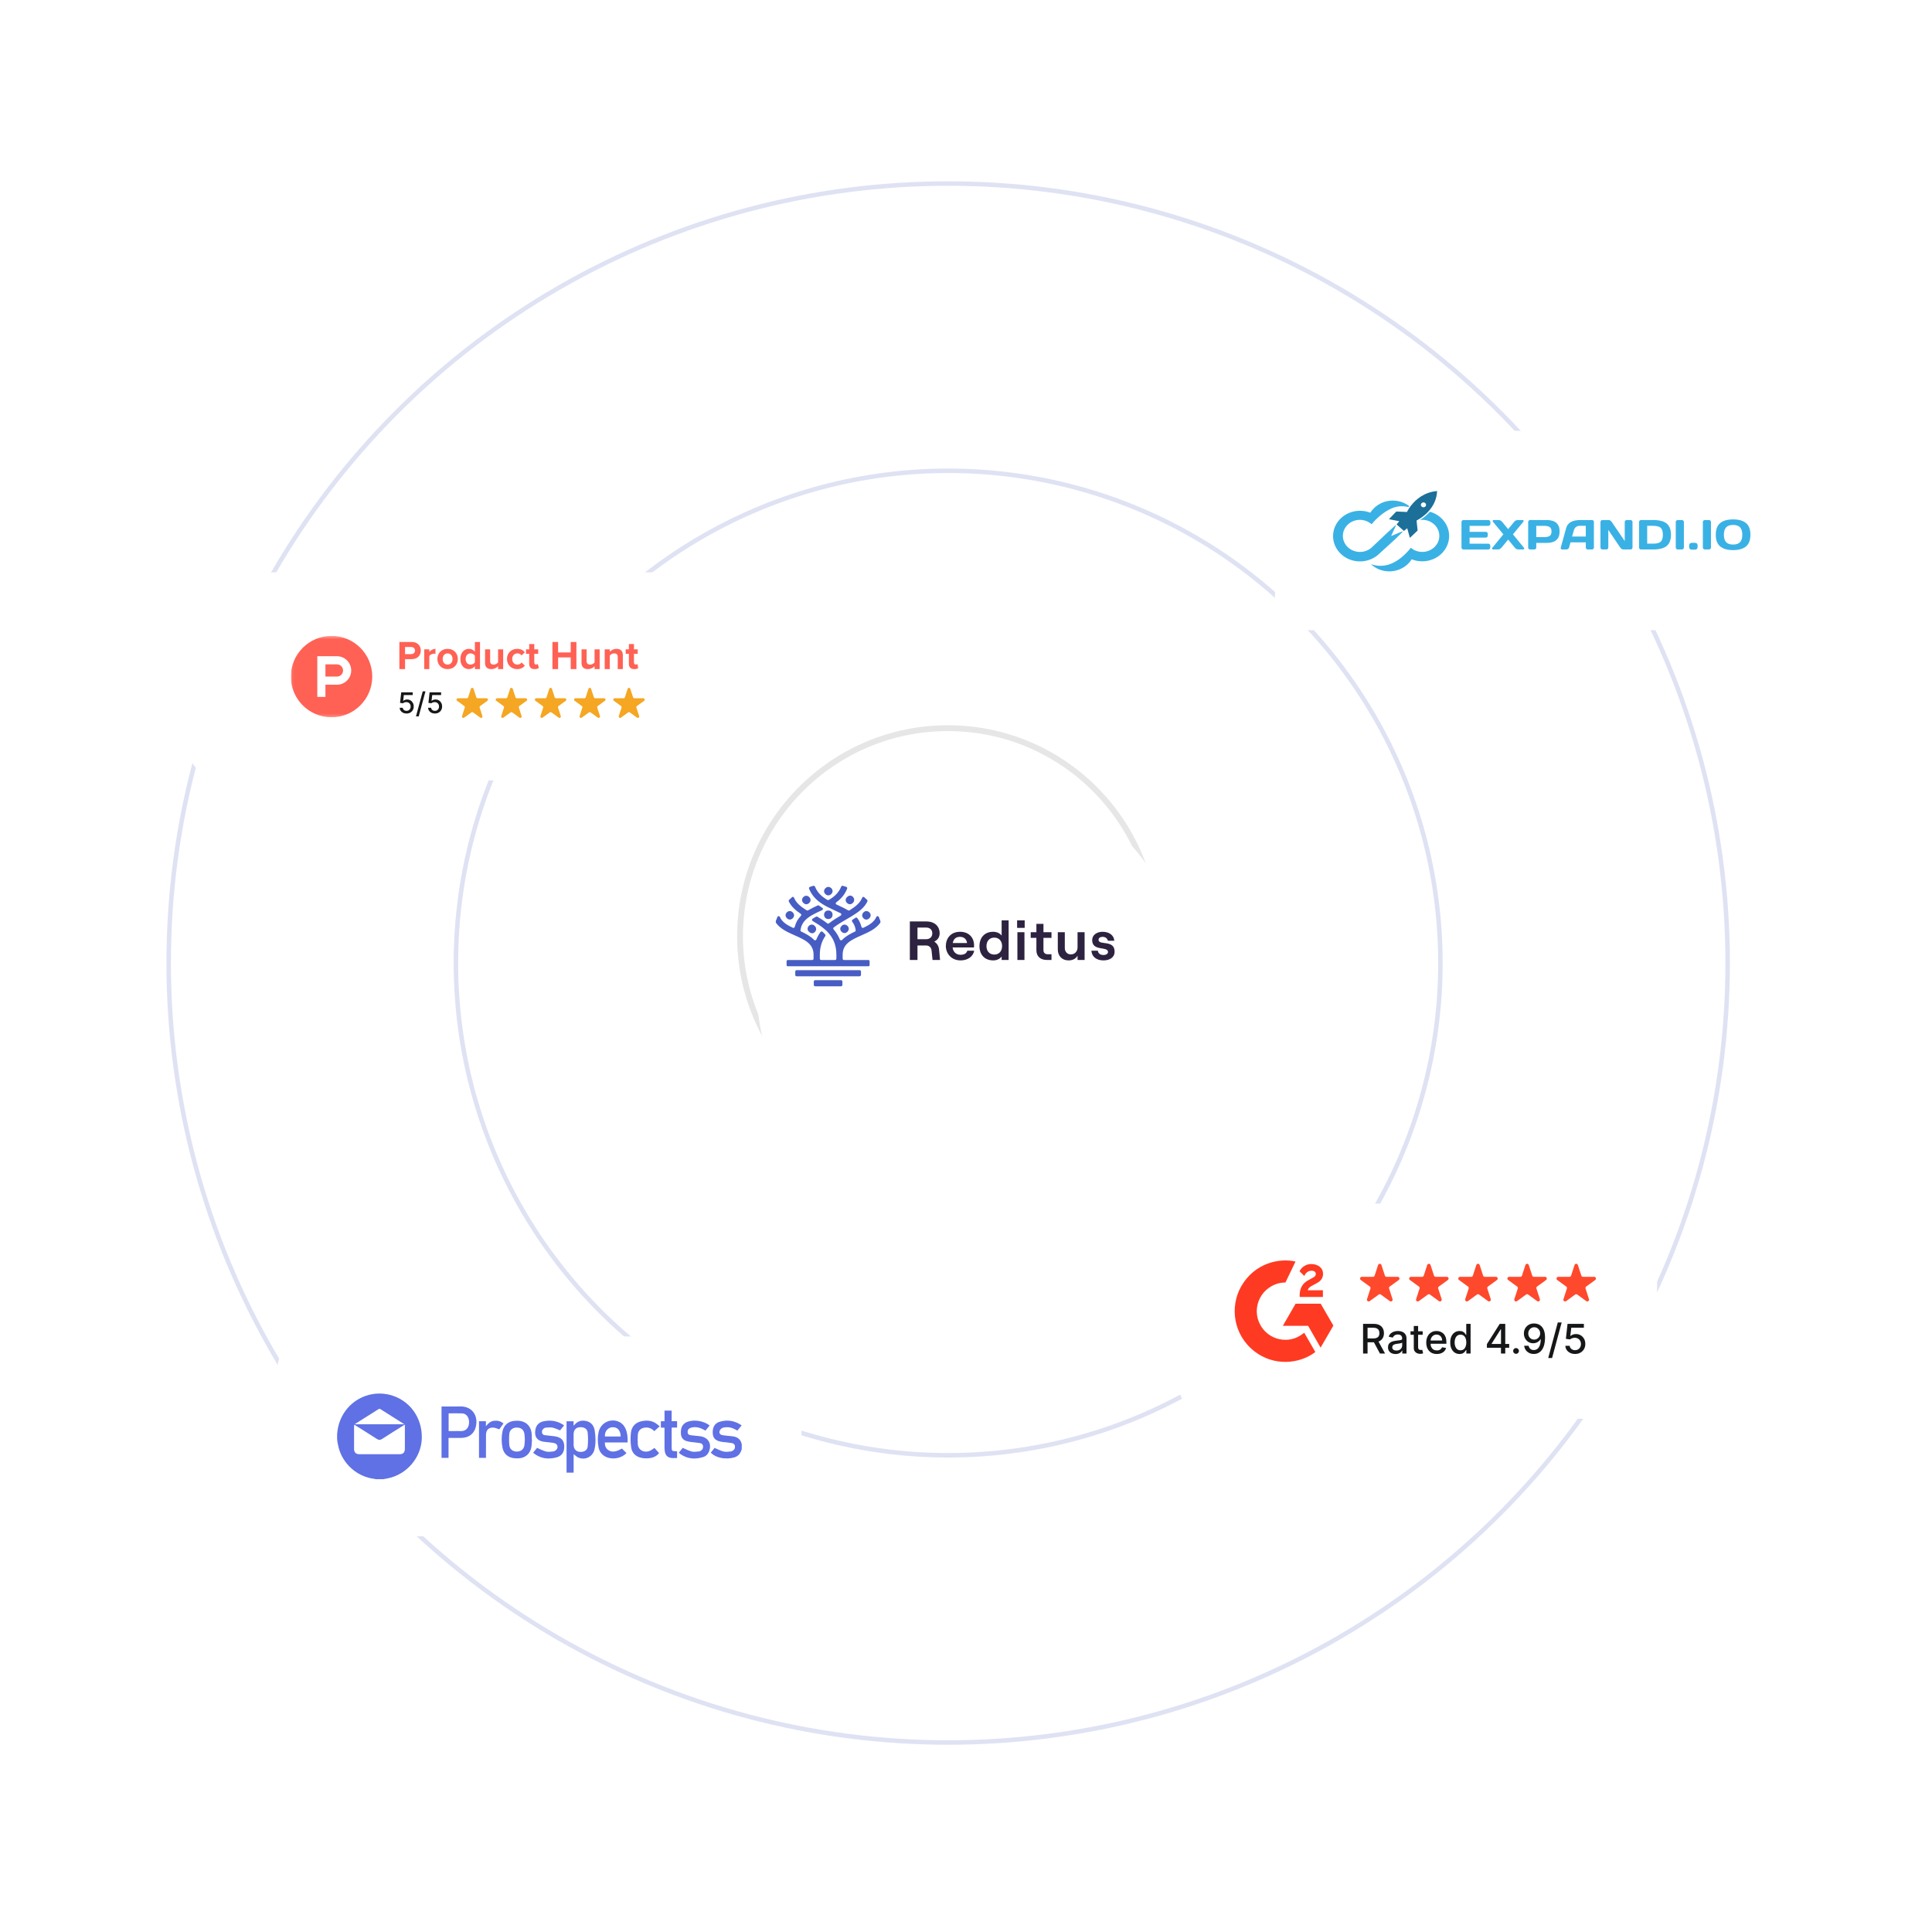<svg width="650" height="650" viewBox="0 0 650 650" fill="none" xmlns="http://www.w3.org/2000/svg">
<circle cx="319" cy="324" r="262.25" stroke="#DEE2F3" stroke-width="1.5"/>
<circle cx="319" cy="324" r="165.613" stroke="#DEE2F3" stroke-width="1.5"/>
<g filter="url(#filter0_d_2914_32868)">
<rect x="387" y="386" width="161.029" height="72.388" rx="11.36" fill="white"/>
<g clip-path="url(#clip0_2914_32868)">
<path d="M429.329 429.447C430.585 431.626 431.827 433.78 433.068 435.932C427.573 440.138 419.025 440.647 412.697 435.803C405.415 430.224 404.219 420.705 408.117 413.853C412.601 405.972 420.992 404.229 426.395 405.507C426.249 405.824 423.013 412.537 423.013 412.537C423.013 412.537 422.757 412.554 422.613 412.557C421.016 412.625 419.826 412.996 418.552 413.655C417.153 414.385 415.954 415.446 415.061 416.746C414.167 418.046 413.605 419.546 413.424 421.113C413.236 422.702 413.456 424.313 414.063 425.794C414.576 427.046 415.303 428.158 416.276 429.097C417.77 430.538 419.548 431.431 421.608 431.726C423.559 432.006 425.436 431.729 427.194 430.845C427.854 430.514 428.415 430.149 429.071 429.648C429.154 429.594 429.229 429.525 429.329 429.447Z" fill="#FF3A22"/>
<path d="M429.341 410.337C429.022 410.023 428.727 409.734 428.433 409.442C428.257 409.269 428.088 409.088 427.909 408.918C427.844 408.857 427.769 408.774 427.769 408.774C427.769 408.774 427.83 408.644 427.856 408.591C428.2 407.9 428.739 407.396 429.379 406.994C430.086 406.547 430.91 406.319 431.746 406.34C432.816 406.361 433.812 406.628 434.651 407.346C435.271 407.876 435.589 408.548 435.645 409.35C435.739 410.704 435.178 411.741 434.066 412.464C433.413 412.89 432.708 413.219 432.001 413.609C431.611 413.824 431.278 414.013 430.897 414.402C430.562 414.793 430.546 415.161 430.546 415.161L435.609 415.155V417.41H427.793C427.793 417.41 427.793 417.256 427.793 417.192C427.763 416.084 427.893 415.041 428.4 414.035C428.867 413.111 429.592 412.435 430.464 411.915C431.135 411.514 431.842 411.173 432.514 410.774C432.929 410.528 433.223 410.167 433.22 409.643C433.22 409.194 432.894 408.795 432.427 408.671C431.326 408.374 430.206 408.848 429.623 409.855C429.538 410.002 429.451 410.148 429.341 410.337Z" fill="#FF3A22"/>
<path d="M439.135 427.05L434.868 419.681H426.424L422.13 427.126H430.636L434.833 434.46L439.135 427.05Z" fill="#FF3A22"/>
</g>
<path d="M454.18 406.66C454.357 406.116 455.126 406.116 455.302 406.66L456.464 410.233C456.543 410.477 456.769 410.641 457.025 410.641H460.782C461.354 410.641 461.592 411.373 461.129 411.709L458.089 413.917C457.882 414.068 457.796 414.334 457.875 414.577L459.036 418.151C459.213 418.695 458.59 419.147 458.128 418.811L455.088 416.602C454.881 416.452 454.601 416.452 454.394 416.602L451.354 418.811C450.892 419.147 450.27 418.695 450.446 418.151L451.607 414.577C451.686 414.334 451.6 414.068 451.393 413.917L448.353 411.709C447.891 411.373 448.128 410.641 448.7 410.641H452.458C452.713 410.641 452.94 410.477 453.019 410.233L454.18 406.66Z" fill="#FF492C"/>
<path d="M470.703 406.66C470.88 406.116 471.649 406.116 471.826 406.66L472.987 410.233C473.066 410.477 473.293 410.641 473.548 410.641H477.306C477.877 410.641 478.115 411.373 477.653 411.709L474.613 413.917C474.406 414.068 474.319 414.334 474.398 414.577L475.56 418.151C475.736 418.695 475.114 419.147 474.651 418.811L471.612 416.602C471.405 416.452 471.125 416.452 470.918 416.602L467.878 418.811C467.415 419.147 466.793 418.695 466.97 418.151L468.131 414.577C468.21 414.334 468.123 414.068 467.917 413.917L464.877 411.709C464.414 411.373 464.652 410.641 465.223 410.641H468.981C469.237 410.641 469.463 410.477 469.542 410.233L470.703 406.66Z" fill="#FF492C"/>
<path d="M487.227 406.66C487.403 406.116 488.173 406.116 488.349 406.66L489.51 410.233C489.589 410.477 489.816 410.641 490.072 410.641H493.829C494.401 410.641 494.639 411.373 494.176 411.709L491.136 413.917C490.929 414.068 490.843 414.334 490.922 414.577L492.083 418.151C492.26 418.695 491.637 419.147 491.175 418.811L488.135 416.602C487.928 416.452 487.648 416.452 487.441 416.602L484.401 418.811C483.939 419.147 483.317 418.695 483.493 418.151L484.654 414.577C484.733 414.334 484.647 414.068 484.44 413.917L481.4 411.709C480.938 411.373 481.175 410.641 481.747 410.641H485.504C485.76 410.641 485.987 410.477 486.066 410.233L487.227 406.66Z" fill="#FF492C"/>
<path d="M503.75 406.66C503.927 406.116 504.696 406.116 504.873 406.66L506.034 410.233C506.113 410.477 506.339 410.641 506.595 410.641H510.353C510.924 410.641 511.162 411.373 510.7 411.709L507.66 413.917C507.453 414.068 507.366 414.334 507.445 414.577L508.606 418.151C508.783 418.695 508.161 419.147 507.698 418.811L504.658 416.602C504.452 416.452 504.171 416.452 503.965 416.602L500.925 418.811C500.462 419.147 499.84 418.695 500.017 418.151L501.178 414.577C501.257 414.334 501.17 414.068 500.963 413.917L497.924 411.709C497.461 411.373 497.699 410.641 498.27 410.641H502.028C502.284 410.641 502.51 410.477 502.589 410.233L503.75 406.66Z" fill="#FF492C"/>
<path d="M520.274 406.66C520.45 406.116 521.22 406.116 521.396 406.66L522.557 410.233C522.636 410.477 522.863 410.641 523.119 410.641H526.876C527.448 410.641 527.685 411.373 527.223 411.709L524.183 413.917C523.976 414.068 523.89 414.334 523.969 414.577L525.13 418.151C525.306 418.695 524.684 419.147 524.222 418.811L521.182 416.602C520.975 416.452 520.695 416.452 520.488 416.602L517.448 418.811C516.986 419.147 516.363 418.695 516.54 418.151L517.701 414.577C517.78 414.334 517.694 414.068 517.487 413.917L514.447 411.709C513.984 411.373 514.222 410.641 514.794 410.641H518.551C518.807 410.641 519.034 410.477 519.113 410.233L520.274 406.66Z" fill="#FF492C"/>
<path d="M449.125 436.456V426.465H452.686C453.46 426.465 454.103 426.598 454.613 426.865C455.127 427.131 455.511 427.501 455.765 427.972C456.018 428.441 456.145 428.982 456.145 429.597C456.145 430.208 456.017 430.746 455.76 431.212C455.506 431.673 455.122 432.033 454.609 432.29C454.098 432.547 453.456 432.675 452.681 432.675H449.984V431.377H452.545C453.033 431.377 453.43 431.307 453.735 431.168C454.044 431.028 454.27 430.825 454.413 430.558C454.556 430.291 454.628 429.971 454.628 429.597C454.628 429.219 454.555 428.893 454.408 428.616C454.265 428.34 454.039 428.128 453.73 427.982C453.425 427.832 453.023 427.758 452.525 427.758H450.632V436.456H449.125ZM454.057 431.948L456.526 436.456H454.809L452.389 431.948H454.057ZM460.043 436.622C459.568 436.622 459.139 436.534 458.755 436.358C458.372 436.18 458.067 435.921 457.843 435.583C457.622 435.244 457.511 434.83 457.511 434.339C457.511 433.916 457.593 433.568 457.755 433.295C457.918 433.021 458.137 432.805 458.414 432.646C458.69 432.486 458.999 432.366 459.341 432.285C459.682 432.204 460.03 432.142 460.385 432.099C460.834 432.047 461.198 432.005 461.478 431.973C461.757 431.937 461.961 431.88 462.087 431.802C462.214 431.724 462.278 431.597 462.278 431.421V431.387C462.278 430.961 462.157 430.631 461.917 430.397C461.679 430.163 461.325 430.046 460.853 430.046C460.362 430.046 459.975 430.155 459.692 430.372C459.412 430.587 459.219 430.826 459.111 431.09L457.741 430.777C457.903 430.322 458.141 429.954 458.453 429.675C458.768 429.392 459.131 429.187 459.541 429.06C459.951 428.93 460.381 428.865 460.834 428.865C461.133 428.865 461.45 428.901 461.785 428.972C462.123 429.041 462.439 429.167 462.731 429.353C463.027 429.538 463.27 429.803 463.458 430.148C463.647 430.49 463.741 430.933 463.741 431.48V436.456H462.317V435.431H462.258C462.164 435.62 462.022 435.806 461.834 435.988C461.645 436.17 461.403 436.321 461.107 436.441C460.811 436.562 460.456 436.622 460.043 436.622ZM460.36 435.451C460.764 435.451 461.108 435.371 461.395 435.212C461.684 435.053 461.904 434.844 462.053 434.588C462.206 434.327 462.282 434.049 462.282 433.753V432.787C462.23 432.839 462.13 432.888 461.98 432.934C461.834 432.976 461.666 433.013 461.478 433.046C461.289 433.075 461.105 433.103 460.926 433.129C460.747 433.152 460.598 433.171 460.477 433.187C460.194 433.223 459.936 433.283 459.702 433.368C459.471 433.452 459.285 433.574 459.146 433.734C459.009 433.89 458.941 434.098 458.941 434.358C458.941 434.719 459.074 434.992 459.341 435.178C459.607 435.36 459.947 435.451 460.36 435.451ZM469.182 428.963V430.133H465.089V428.963H469.182ZM466.187 427.167H467.645V434.256C467.645 434.539 467.688 434.752 467.772 434.895C467.857 435.035 467.966 435.131 468.099 435.183C468.236 435.231 468.384 435.256 468.543 435.256C468.66 435.256 468.762 435.248 468.85 435.231C468.938 435.215 469.006 435.202 469.055 435.192L469.319 436.397C469.234 436.43 469.114 436.462 468.958 436.495C468.801 436.531 468.606 436.55 468.372 436.554C467.988 436.56 467.631 436.492 467.299 436.349C466.967 436.206 466.699 435.984 466.494 435.685C466.289 435.386 466.187 435.01 466.187 434.558V427.167ZM473.945 436.607C473.206 436.607 472.571 436.449 472.037 436.134C471.507 435.815 471.097 435.368 470.808 434.792C470.522 434.213 470.378 433.535 470.378 432.758C470.378 431.99 470.522 431.314 470.808 430.729C471.097 430.143 471.501 429.686 472.018 429.358C472.538 429.029 473.146 428.865 473.842 428.865C474.265 428.865 474.675 428.935 475.072 429.075C475.468 429.215 475.825 429.434 476.14 429.733C476.456 430.033 476.704 430.421 476.886 430.899C477.069 431.374 477.16 431.951 477.16 432.631V433.148H471.203V432.056H475.73C475.73 431.672 475.652 431.332 475.496 431.036C475.34 430.737 475.12 430.501 474.837 430.329C474.558 430.156 474.229 430.07 473.852 430.07C473.442 430.07 473.084 430.171 472.779 430.372C472.476 430.571 472.242 430.831 472.076 431.153C471.914 431.472 471.832 431.818 471.832 432.192V433.046C471.832 433.547 471.92 433.973 472.096 434.324C472.275 434.675 472.523 434.944 472.842 435.129C473.161 435.311 473.533 435.402 473.959 435.402C474.236 435.402 474.488 435.363 474.716 435.285C474.943 435.204 475.14 435.083 475.306 434.924C475.472 434.765 475.599 434.568 475.686 434.334L477.067 434.583C476.956 434.989 476.758 435.345 476.472 435.651C476.189 435.954 475.833 436.189 475.403 436.358C474.977 436.524 474.491 436.607 473.945 436.607ZM481.583 436.602C480.978 436.602 480.438 436.448 479.964 436.139C479.492 435.827 479.121 435.383 478.851 434.807C478.585 434.228 478.451 433.534 478.451 432.724C478.451 431.914 478.586 431.221 478.856 430.646C479.129 430.07 479.503 429.629 479.978 429.324C480.453 429.018 480.991 428.865 481.593 428.865C482.058 428.865 482.432 428.943 482.715 429.099C483.001 429.252 483.222 429.431 483.379 429.636C483.538 429.841 483.662 430.021 483.749 430.177H483.837V426.465H485.296V436.456H483.871V435.29H483.749C483.662 435.449 483.535 435.632 483.369 435.836C483.206 436.041 482.982 436.22 482.696 436.373C482.409 436.526 482.039 436.602 481.583 436.602ZM481.905 435.358C482.325 435.358 482.679 435.248 482.969 435.027C483.262 434.802 483.483 434.492 483.632 434.095C483.785 433.698 483.862 433.236 483.862 432.709C483.862 432.189 483.787 431.734 483.637 431.343C483.488 430.953 483.268 430.649 482.979 430.431C482.689 430.213 482.331 430.104 481.905 430.104C481.466 430.104 481.1 430.218 480.808 430.446C480.515 430.673 480.294 430.984 480.144 431.377C479.998 431.771 479.925 432.215 479.925 432.709C479.925 433.21 479.999 433.661 480.149 434.061C480.299 434.461 480.52 434.778 480.812 435.012C481.108 435.243 481.473 435.358 481.905 435.358ZM490.784 434.505V433.285L495.102 426.465H496.063V428.26H495.453L492.365 433.148V433.226H498.283V434.505H490.784ZM495.521 436.456V434.134L495.531 433.578V426.465H496.961V436.456H495.521ZM500.588 436.549C500.321 436.549 500.092 436.454 499.9 436.266C499.708 436.074 499.612 435.843 499.612 435.573C499.612 435.306 499.708 435.079 499.9 434.89C500.092 434.698 500.321 434.602 500.588 434.602C500.854 434.602 501.084 434.698 501.276 434.89C501.467 435.079 501.563 435.306 501.563 435.573C501.563 435.752 501.518 435.916 501.427 436.066C501.339 436.212 501.222 436.329 501.076 436.417C500.929 436.505 500.767 436.549 500.588 436.549ZM506.699 426.328C507.145 426.331 507.584 426.413 508.017 426.572C508.449 426.731 508.839 426.992 509.187 427.353C509.539 427.714 509.818 428.201 510.027 428.816C510.238 429.428 510.345 430.189 510.349 431.099C510.349 431.974 510.261 432.753 510.085 433.436C509.909 434.116 509.657 434.69 509.329 435.158C509.004 435.627 508.608 435.983 508.143 436.227C507.678 436.471 507.155 436.593 506.572 436.593C505.977 436.593 505.449 436.476 504.987 436.241C504.525 436.007 504.149 435.684 503.86 435.271C503.571 434.854 503.39 434.376 503.318 433.836H504.806C504.904 434.266 505.102 434.614 505.402 434.88C505.704 435.144 506.094 435.275 506.572 435.275C507.304 435.275 507.875 434.957 508.285 434.319C508.695 433.678 508.901 432.784 508.904 431.636H508.826C508.657 431.916 508.446 432.156 508.192 432.358C507.942 432.56 507.66 432.716 507.348 432.826C507.036 432.937 506.703 432.992 506.348 432.992C505.772 432.992 505.249 432.851 504.777 432.568C504.306 432.285 503.93 431.896 503.65 431.402C503.371 430.907 503.231 430.343 503.231 429.709C503.231 429.078 503.374 428.506 503.66 427.992C503.949 427.478 504.353 427.071 504.87 426.772C505.39 426.47 506 426.322 506.699 426.328ZM506.704 427.597C506.324 427.597 505.981 427.691 505.675 427.879C505.372 428.065 505.133 428.317 504.958 428.636C504.782 428.951 504.694 429.302 504.694 429.689C504.694 430.076 504.779 430.428 504.948 430.743C505.12 431.055 505.354 431.304 505.65 431.49C505.95 431.672 506.291 431.763 506.675 431.763C506.961 431.763 507.228 431.708 507.475 431.597C507.722 431.486 507.938 431.334 508.124 431.138C508.309 430.94 508.454 430.716 508.558 430.465C508.662 430.215 508.714 429.951 508.714 429.675C508.714 429.307 508.626 428.966 508.451 428.65C508.278 428.335 508.041 428.081 507.738 427.889C507.436 427.694 507.091 427.597 506.704 427.597ZM515.936 425.996L512.716 437.959H511.413L514.633 425.996H515.936ZM520.453 436.593C519.842 436.593 519.292 436.476 518.804 436.241C518.32 436.004 517.933 435.679 517.643 435.266C517.354 434.853 517.199 434.381 517.18 433.851H518.643C518.679 434.28 518.869 434.633 519.214 434.909C519.559 435.186 519.972 435.324 520.453 435.324C520.837 435.324 521.177 435.236 521.473 435.061C521.772 434.882 522.006 434.636 522.175 434.324C522.348 434.012 522.434 433.656 522.434 433.256C522.434 432.849 522.346 432.486 522.17 432.168C521.995 431.849 521.753 431.599 521.444 431.416C521.138 431.234 520.787 431.142 520.39 431.138C520.087 431.138 519.783 431.19 519.478 431.294C519.172 431.399 518.925 431.535 518.736 431.704L517.355 431.499L517.916 426.465H523.41V427.758H519.17L518.853 430.553H518.912C519.107 430.364 519.365 430.207 519.687 430.08C520.013 429.953 520.361 429.889 520.731 429.889C521.339 429.889 521.881 430.034 522.356 430.324C522.834 430.613 523.21 431.008 523.483 431.509C523.759 432.007 523.896 432.579 523.893 433.226C523.896 433.874 523.749 434.451 523.454 434.958C523.161 435.466 522.754 435.866 522.234 436.158C521.717 436.448 521.123 436.593 520.453 436.593Z" fill="#151719"/>
</g>
<g filter="url(#filter1_d_2914_32868)">
<rect x="84" y="431" width="176.347" height="67.249" rx="11.171" fill="white"/>
<g clip-path="url(#clip1_2914_32868)">
<path d="M118.354 450.215C119.272 450.215 120.189 450.308 121.091 450.49C121.337 450.542 121.578 450.593 121.819 450.656C128.401 452.319 132.778 458.239 132.603 465.225C132.445 471.741 127.57 477.479 121.102 478.769C120.625 478.862 120.143 478.945 119.667 479.034H117.058C116.935 478.997 116.812 478.945 116.689 478.93C110.897 478.272 105.981 473.944 104.567 468.232C104.433 467.703 104.336 467.159 104.238 466.62C104.151 466.158 104.11 465.692 104.11 465.22V464.204C104.11 463.795 104.156 463.391 104.208 462.986C104.208 462.986 104.208 462.986 104.208 462.981C104.92 456.943 109.123 452.112 114.956 450.635C115.182 450.578 115.407 450.526 115.633 450.484C116.53 450.303 117.437 450.215 118.354 450.215ZM126.909 460.659C126.612 460.841 126.437 460.939 126.268 461.048C123.91 462.535 121.542 464.002 119.205 465.516C118.59 465.915 118.108 465.899 117.498 465.505C115.161 463.992 112.793 462.525 110.435 461.037C110.266 460.934 110.092 460.835 109.851 460.695C109.831 460.955 109.81 461.12 109.81 461.286C109.81 463.79 109.81 466.293 109.81 468.802C109.81 470.036 110.405 470.637 111.619 470.637C116.12 470.637 120.62 470.637 125.12 470.637C126.299 470.637 126.904 470.03 126.904 468.838C126.909 467.154 126.904 465.474 126.904 463.79L126.909 460.659ZM126.663 460.555C126.489 460.415 126.432 460.364 126.371 460.327C123.803 458.71 121.235 457.098 118.677 455.466C118.385 455.279 118.206 455.367 117.975 455.512C115.474 457.093 112.972 458.674 110.471 460.25C110.358 460.322 110.266 460.415 110.092 460.555H126.663Z" fill="#5F71E4"/>
<path d="M240.241 468.932C239.954 469.974 239.467 470.855 238.472 471.394C236.617 472.389 232.147 472.503 229.82 470.108C230.276 469.538 230.738 468.968 231.102 468.512C232.173 468.953 233.147 469.492 234.187 469.746C234.946 469.932 235.792 469.761 236.596 469.704C236.827 469.689 237.063 469.543 237.268 469.414C237.832 469.067 238.031 468.528 237.955 467.89C237.883 467.289 237.442 466.978 236.924 466.89C235.956 466.724 234.977 466.646 234.003 466.532C233.757 466.501 233.516 466.475 233.275 466.428C231.476 466.102 230.605 465.257 230.492 463.707C230.338 461.67 231.107 460.229 232.803 459.716C235.412 458.928 237.873 459.343 240.21 460.929C239.713 461.535 239.251 462.1 238.764 462.696C237.739 462.095 236.709 461.572 235.525 461.551C234.966 461.541 234.377 461.567 233.854 461.743C233.485 461.867 233.096 462.209 232.906 462.562C232.491 463.339 232.824 464.054 233.685 464.21C234.705 464.397 235.745 464.448 236.781 464.562C236.95 464.583 237.119 464.614 237.283 464.635C238.882 464.842 239.918 465.687 240.246 467.325L240.241 468.932Z" fill="#5F71E4"/>
<path d="M139.231 454.574C140.99 454.574 142.727 454.569 144.465 454.574C145.182 454.574 145.91 454.527 146.617 454.626C149.477 455.025 151.23 457.368 150.949 460.343C150.656 463.401 148.78 465.137 145.736 465.148C144.378 465.153 143.019 465.148 141.594 465.148V471.855H139.237V454.574H139.231ZM141.625 456.886V462.846H143.696C144.301 462.846 144.905 462.81 145.51 462.851C147.976 463.022 148.745 460.928 148.452 459.192C148.222 457.824 147.371 456.943 146.151 456.896C144.659 456.844 143.168 456.886 141.625 456.886Z" fill="#5F71E4"/>
<path d="M181.302 476.846V459.555H183.66V460.986C183.767 460.934 183.824 460.924 183.849 460.887C184.946 459.488 186.376 459.078 188.052 459.509C189.672 459.923 190.533 461.115 190.774 462.691C191.102 464.79 191.179 466.931 190.702 469.015C190.143 471.456 187.606 472.741 185.336 471.782C184.736 471.529 184.239 471.031 183.685 470.642V476.846H181.302ZM183.675 465.677H183.68C183.68 466.325 183.66 466.978 183.685 467.626C183.736 468.885 184.485 469.709 185.643 469.839C187.083 469.999 188.273 469.362 188.406 468.087C188.57 466.511 188.57 464.925 188.406 463.349C188.267 462.028 187.114 461.406 185.618 461.566C184.428 461.691 183.716 462.51 183.675 463.837C183.66 464.453 183.675 465.065 183.675 465.677Z" fill="#5F71E4"/>
<path d="M201.841 466.672H194.173C194.168 467.719 194.444 468.584 195.27 469.201C196.438 470.072 198.007 469.896 199.919 468.719L201.446 470.243C199.693 472.208 196.085 472.658 193.916 471.166C192.855 470.435 192.24 469.388 192.03 468.144C191.753 466.475 191.718 464.785 192.097 463.127C192.814 460.001 196.192 458.394 199.057 459.789C200.042 460.265 200.703 461.064 201.144 462.048C201.784 463.489 201.897 465.024 201.841 466.672ZM199.524 464.676C199.452 462.536 198.371 461.406 196.592 461.566C195.111 461.701 194.004 463.163 194.234 464.676H199.524Z" fill="#5F71E4"/>
<path d="M169.666 465.697C169.61 466.495 169.61 467.304 169.492 468.097C169.159 470.341 167.56 471.855 165.325 472.01C164.577 472.062 163.803 472.036 163.075 471.875C161.276 471.481 160.148 470.295 159.764 468.496C159.379 466.677 159.374 464.795 159.743 462.971C160.163 460.866 161.722 459.539 163.838 459.405C164.474 459.363 165.135 459.348 165.761 459.456C168.108 459.866 169.492 461.576 169.605 464.147C169.625 464.66 169.61 465.179 169.61 465.697H169.666ZM167.267 465.733C167.221 465.065 167.226 464.412 167.124 463.774C166.898 462.38 165.966 461.649 164.53 461.67C163.152 461.685 162.157 462.468 162.039 463.831C161.932 465.07 161.932 466.309 162.039 467.547C162.152 468.911 163.152 469.724 164.5 469.745C165.93 469.766 166.888 469.03 167.119 467.656C167.221 467.019 167.221 466.36 167.267 465.733Z" fill="#5F71E4"/>
<path d="M170.062 470.144C170.559 469.527 171.01 468.962 171.379 468.506C172.44 468.947 173.409 469.486 174.449 469.74C175.208 469.926 176.058 469.776 176.858 469.698C177.171 469.667 177.504 469.46 177.755 469.247C178.596 468.522 178.365 467.247 177.314 466.936C176.689 466.749 176.012 466.723 175.361 466.635C174.741 466.557 174.116 466.526 173.506 466.423C171.358 466.049 170.446 464.728 170.794 462.525C171.046 460.913 171.963 459.887 173.608 459.555C175.818 459.104 177.934 459.368 179.898 460.56C180.072 460.669 180.241 460.794 180.472 460.949L179.108 462.618C178.232 462.286 177.432 461.856 176.581 461.69C175.828 461.54 175.013 461.649 174.229 461.706C173.972 461.727 173.701 461.913 173.491 462.095C173.08 462.442 172.957 462.929 173.06 463.447C173.157 463.95 173.557 464.173 174.003 464.23C174.992 464.365 175.992 464.448 176.986 464.562C177.191 464.583 177.396 464.614 177.601 464.655C179.498 465.018 180.4 465.961 180.507 467.687C180.636 469.792 179.826 471.191 177.97 471.694C175.146 472.456 172.471 472.145 170.062 470.144Z" fill="#5F71E4"/>
<path d="M219.077 470.124C219.559 469.528 220.005 468.968 220.379 468.501C221.44 468.942 222.409 469.481 223.444 469.735C224.203 469.921 225.048 469.75 225.853 469.704C226.068 469.693 226.284 469.564 226.478 469.455C227.037 469.139 227.309 468.548 227.222 467.905C227.135 467.262 226.689 466.967 226.15 466.879C225.166 466.713 224.162 466.656 223.172 466.521C222.634 466.449 222.081 466.361 221.568 466.184C220.502 465.822 219.887 465.039 219.795 463.899C219.754 463.37 219.743 462.82 219.831 462.302C220.056 460.98 220.851 460.125 222.101 459.69C224.346 458.912 227.478 459.441 229.441 460.965C228.98 461.53 228.518 462.095 228.032 462.691C227.806 462.572 227.591 462.463 227.381 462.344C226.238 461.711 225.028 461.395 223.726 461.587C223.372 461.639 223.029 461.748 222.711 461.913C222.142 462.219 221.973 462.758 222.045 463.375C222.111 463.961 222.557 464.168 223.034 464.235C224.023 464.37 225.023 464.453 226.017 464.557C226.166 464.572 226.32 464.588 226.468 464.614C229.093 465.106 230.225 467.221 229.21 469.756C228.847 470.663 228.185 471.295 227.283 471.58C224.603 472.42 222.024 472.254 219.646 470.616C219.467 470.476 219.292 470.305 219.077 470.124Z" fill="#5F71E4"/>
<path d="M212.634 461.229C211.968 461.836 211.419 462.333 210.84 462.862C210.707 462.748 210.579 462.644 210.456 462.535C209.543 461.742 208.482 461.509 207.324 461.737C206.14 461.97 205.345 462.857 205.274 464.09C205.207 465.142 205.207 466.195 205.274 467.242C205.407 469.206 207.309 470.295 209.267 469.522C209.83 469.299 210.317 468.885 210.886 468.532C211.348 469.045 211.86 469.626 212.419 470.253C211.629 471.305 210.404 471.849 209.015 471.984C208.18 472.062 207.298 472.036 206.483 471.86C204.556 471.445 203.28 470.201 203.018 468.232C202.808 466.64 202.783 465.028 202.952 463.437C203.193 461.214 204.577 459.887 206.765 459.477C208.211 459.208 209.646 459.291 210.963 460.006C211.537 460.312 212.024 460.773 212.634 461.229Z" fill="#5F71E4"/>
<path d="M214.259 455.968H216.658V459.519H218.488V461.675H216.694C216.684 461.939 216.663 462.141 216.663 462.344C216.663 464.334 216.663 466.319 216.663 468.309C216.663 469.491 216.786 469.61 217.955 469.621C218.119 469.621 218.288 469.636 218.488 469.647V471.901C217.55 471.917 216.612 472.062 215.715 471.668C214.885 471.305 214.511 470.59 214.367 469.74C214.29 469.248 214.254 468.755 214.259 468.258C214.249 466.101 214.254 463.94 214.254 461.732C213.829 461.711 213.444 461.696 213.029 461.675V459.539H214.259V455.968Z" fill="#5F71E4"/>
<path d="M151.845 459.545H154.172V461.209C154.982 460.198 155.802 459.493 156.96 459.384C158.093 459.281 159.138 459.477 160.082 460.312C159.579 461.001 159.082 461.691 158.667 462.261C157.985 462.048 157.385 461.743 156.765 461.696C155.12 461.566 154.208 462.468 154.197 464.148C154.182 466.501 154.192 468.849 154.192 471.202C154.192 471.409 154.192 471.617 154.192 471.855H151.845V459.545Z" fill="#5F71E4"/>
</g>
</g>
<g filter="url(#filter2_d_2914_32868)">
<rect x="420" y="127" width="179.47" height="67.086" rx="10.761" fill="white"/>
<path d="M472.104 154.24C472.067 154.284 472.03 154.327 471.99 154.367C471.935 154.428 471.879 154.489 471.824 154.55C470.708 155.736 469.537 156.546 468.777 157.006C469.027 156.974 469.282 156.957 469.54 156.957C472.709 156.957 475.276 159.373 475.276 162.356C475.276 165.339 472.706 167.755 469.54 167.755C468.664 167.755 467.834 167.57 467.09 167.237C466.964 167.182 466.841 167.122 466.721 167.055C466.358 166.861 465.7 166.358 465.697 166.361C463.973 168.528 461.808 170.547 459.155 171.679C458.46 171.974 457.735 172.185 456.991 172.304C456.487 172.385 455.973 172.428 455.457 172.428C454.322 172.428 453.237 172.225 452.241 171.858C453.824 173.363 456.019 174.297 458.448 174.297C460.877 174.297 463.149 173.331 464.738 171.777L464.775 171.742C465.236 171.288 465.642 170.782 465.98 170.235C467.071 170.672 468.267 170.915 469.528 170.915C474.526 170.915 478.578 167.101 478.578 162.397C478.578 158.534 475.845 155.279 472.104 154.234" fill="#3AB1E5"/>
<path d="M462.947 161.005L462.781 160.857L459.052 162.411L460.644 158.953L460.49 158.814L460.484 158.809L457.576 161.479L452.393 166.381C451.378 167.237 450.035 167.758 448.565 167.758C445.396 167.758 442.829 165.342 442.829 162.359C442.829 159.376 445.396 156.96 448.565 156.96C450.06 156.96 451.483 157.559 452.504 158.438C454.127 156.442 456.263 154.602 458.606 153.398C459.408 152.987 460.241 152.695 461.09 152.53C462.32 152.29 463.675 152.348 464.914 152.652C464.951 152.602 464.985 152.553 465.022 152.501C465.062 152.449 465.102 152.397 465.142 152.342C463.635 151.182 461.717 150.482 459.62 150.482C457.149 150.482 454.92 151.448 453.33 153.002L453.294 153.036C452.811 153.514 452.39 154.017 452.039 154.561C450.973 154.145 449.804 153.913 448.578 153.913C443.582 153.91 439.53 157.727 439.53 162.428C439.53 167.13 443.582 170.947 448.581 170.947C451.145 170.947 453.457 169.943 455.104 168.334L460.533 163.366L462.947 161.002" fill="#3AB1E5"/>
<path d="M471.481 154.266C471.536 154.208 471.592 154.147 471.647 154.084C473.104 152.475 474.42 150.224 474.521 147.276C470.07 147.64 467.254 150.241 465.751 152.177C465.732 152.2 465.717 152.223 465.698 152.244C465.658 152.296 465.615 152.351 465.578 152.403C465.542 152.455 465.505 152.501 465.471 152.553C465.431 152.611 465.388 152.669 465.348 152.724C465.302 152.788 465.262 152.848 465.219 152.909C464.656 153.734 464.392 154.315 464.392 154.315L460.795 154.162L458.323 156.743L461.806 157.414L460.903 158.499L460.909 158.505L460.915 158.511L461.072 158.65L463.208 160.553L463.365 160.692L463.491 160.591L463.617 160.487L464.469 159.784L465.372 163.022L467.976 160.556L467.641 157.408L467.617 157.186C467.617 157.186 467.734 157.131 467.933 157.021C468.573 156.673 470.076 155.771 471.487 154.269M469.086 151.752C469.185 151.303 469.649 151.017 470.122 151.109C470.596 151.199 470.903 151.636 470.805 152.084C470.706 152.53 470.245 152.819 469.769 152.727C469.295 152.637 468.988 152.2 469.086 151.752Z" fill="#1B6F99"/>
<path d="M482.733 166.267V157.666C482.733 157.487 482.801 157.335 482.936 157.211C483.071 157.088 483.234 157.024 483.422 157.024H491.769C491.957 157.024 492.116 157.088 492.252 157.217C492.384 157.346 492.451 157.502 492.451 157.681V158.329C492.451 158.508 492.384 158.661 492.252 158.79C492.119 158.916 491.96 158.98 491.769 158.98H485.463V160.99H490.893C491.081 160.99 491.24 161.054 491.376 161.181C491.511 161.307 491.575 161.459 491.575 161.641V162.289C491.575 162.468 491.508 162.621 491.376 162.75C491.244 162.876 491.084 162.941 490.893 162.941H485.463V164.979H491.754C491.938 164.979 492.095 165.041 492.224 165.167C492.353 165.29 492.421 165.443 492.421 165.622V166.285C492.421 166.464 492.353 166.616 492.218 166.745C492.082 166.871 491.92 166.936 491.732 166.936H483.422C483.234 166.936 483.071 166.871 482.936 166.745C482.801 166.619 482.733 166.461 482.733 166.273V166.267Z" fill="#3AB1E5"/>
<path d="M493.427 166.93C493.184 166.93 493.052 166.827 493.021 166.619C493.021 166.516 493.071 166.405 493.172 166.282L496.82 161.838L493.381 157.678C493.28 157.558 493.23 157.446 493.23 157.341C493.23 157.129 493.363 157.024 493.63 157.024H495.185C495.668 157.024 496.089 157.244 496.451 157.681L498.434 160.086L500.416 157.681C500.772 157.247 501.197 157.03 501.682 157.024H503.237C503.502 157.024 503.634 157.129 503.634 157.341C503.634 157.443 503.585 157.555 503.483 157.678L500.044 161.838L503.692 166.282C503.794 166.402 503.846 166.499 503.846 166.572C503.846 166.646 503.837 166.698 503.818 166.731C503.766 166.866 503.64 166.93 503.443 166.93H501.9C501.418 166.93 500.997 166.713 500.64 166.282L498.434 163.595L496.227 166.282C495.87 166.716 495.449 166.93 494.967 166.93H493.424H493.427Z" fill="#3AB1E5"/>
<path d="M505.168 166.282V157.681C505.168 157.502 505.233 157.346 505.365 157.217C505.494 157.088 505.654 157.024 505.841 157.024H511.364C514.284 157.024 515.744 158.309 515.744 160.875C515.744 163.442 514.284 164.727 511.364 164.727H507.897V166.282C507.897 166.461 507.83 166.613 507.697 166.742C507.565 166.869 507.406 166.933 507.215 166.933H505.854C505.666 166.933 505.503 166.869 505.368 166.742C505.233 166.616 505.165 166.464 505.165 166.282H505.168ZM507.897 162.77H510.541C511.352 162.77 511.966 162.641 512.387 162.38C512.809 162.119 513.018 161.618 513.018 160.875C513.018 160.133 512.809 159.629 512.387 159.371C511.966 159.109 511.352 158.98 510.541 158.98H507.897V162.773V162.77Z" fill="#3AB1E5"/>
<path d="M516.137 166.294L517.953 159.717C518.445 157.925 520.046 157.027 522.76 157.021H526.663C526.841 157.021 526.989 157.086 527.108 157.215C527.226 157.344 527.287 157.493 527.287 157.663V166.294C527.287 166.473 527.22 166.625 527.084 166.746C526.949 166.869 526.786 166.927 526.599 166.927H525.237C525.04 166.927 524.878 166.866 524.749 166.746C524.62 166.622 524.558 166.467 524.558 166.279V164.537H519.41L518.925 166.279C518.875 166.467 518.768 166.622 518.599 166.746C518.43 166.869 518.251 166.927 518.064 166.927H516.638C516.451 166.927 516.315 166.875 516.232 166.772C516.149 166.669 516.109 166.578 516.112 166.499C516.112 166.42 516.125 166.352 516.137 166.291V166.294ZM519.944 162.583H524.555V158.978H522.492C522.028 158.978 521.626 159.104 521.279 159.353C520.935 159.605 520.701 159.943 520.581 160.365L519.944 162.583Z" fill="#3AB1E5"/>
<path d="M529.488 166.282V157.681C529.488 157.502 529.553 157.346 529.685 157.217C529.814 157.088 529.973 157.024 530.161 157.024H532.288C532.457 157.024 532.635 157.088 532.823 157.217C533.01 157.346 533.167 157.502 533.287 157.681L537.66 164.099V157.666C537.66 157.487 537.725 157.335 537.86 157.211C537.992 157.088 538.152 157.024 538.342 157.024H539.587C539.775 157.024 539.935 157.085 540.07 157.211C540.202 157.335 540.27 157.493 540.27 157.681V166.282C540.27 166.461 540.202 166.613 540.07 166.742C539.938 166.869 539.778 166.933 539.587 166.933H537.184C536.997 166.933 536.802 166.869 536.606 166.742C536.409 166.616 536.253 166.464 536.136 166.282L532.134 160.353V166.282C532.134 166.461 532.067 166.613 531.934 166.742C531.802 166.869 531.643 166.933 531.452 166.933H530.176C529.989 166.933 529.826 166.869 529.691 166.742C529.556 166.616 529.488 166.464 529.488 166.282Z" fill="#3AB1E5"/>
<path d="M542.479 166.294V157.693C542.479 157.505 542.546 157.344 542.681 157.217C542.817 157.088 542.979 157.024 543.166 157.024H547.214C549.307 157.024 550.832 157.423 551.785 158.224C552.737 159.021 553.213 160.277 553.213 161.981C553.213 163.686 552.737 164.941 551.785 165.736C550.832 166.534 549.307 166.93 547.214 166.93H543.166C542.979 166.93 542.817 166.869 542.681 166.748C542.546 166.625 542.479 166.475 542.479 166.296V166.294ZM545.208 164.974H547.134C548.432 164.974 549.317 164.748 549.784 164.296C550.251 163.844 550.487 163.073 550.487 161.978C550.487 160.884 550.254 160.11 549.784 159.658C549.317 159.203 548.432 158.977 547.134 158.977H545.208V164.974Z" fill="#3AB1E5"/>
<path d="M554.83 166.294V157.678C554.83 157.499 554.898 157.344 555.033 157.215C555.168 157.086 555.331 157.021 555.519 157.021H556.865C557.062 157.021 557.227 157.086 557.359 157.215C557.491 157.344 557.559 157.499 557.559 157.678V166.279C557.559 166.458 557.491 166.611 557.353 166.74C557.215 166.866 557.052 166.93 556.865 166.93H555.519C555.331 166.93 555.168 166.869 555.033 166.748C554.898 166.625 554.83 166.476 554.83 166.297V166.294Z" fill="#3AB1E5"/>
<path d="M561.199 164.692C561.85 164.692 562.176 165.006 562.176 165.631V166.065C562.176 166.356 562.093 166.584 561.927 166.749C561.761 166.916 561.518 166.998 561.199 166.998H560.307C559.988 166.998 559.745 166.916 559.579 166.749C559.413 166.581 559.33 166.356 559.33 166.065V165.631C559.33 165.326 559.413 165.094 559.582 164.933C559.751 164.772 559.991 164.692 560.307 164.692H561.199Z" fill="#3AB1E5"/>
<path d="M563.938 166.294V157.678C563.938 157.499 564.005 157.344 564.14 157.215C564.276 157.086 564.439 157.021 564.626 157.021H565.972C566.169 157.021 566.335 157.086 566.467 157.215C566.599 157.344 566.666 157.499 566.666 157.678V166.279C566.666 166.458 566.599 166.611 566.461 166.74C566.323 166.866 566.16 166.93 565.972 166.93H564.626C564.439 166.93 564.276 166.869 564.14 166.748C564.005 166.625 563.938 166.476 563.938 166.297V166.294Z" fill="#3AB1E5"/>
<path d="M578.459 165.904C577.472 166.731 576.025 167.144 574.116 167.144C572.208 167.144 570.76 166.731 569.771 165.904C568.781 165.076 568.286 163.768 568.286 161.976C568.286 160.183 568.781 158.875 569.771 158.051C570.76 157.226 572.208 156.813 574.116 156.813C576.025 156.813 577.472 157.226 578.459 158.051C579.446 158.875 579.94 160.183 579.94 161.976C579.94 163.768 579.446 165.076 578.459 165.904ZM576.48 159.509C575.991 158.957 575.204 158.678 574.116 158.678C573.028 158.678 572.238 158.954 571.75 159.509C571.261 160.06 571.016 160.884 571.016 161.979C571.016 163.073 571.261 163.894 571.75 164.446C572.238 164.997 573.028 165.27 574.116 165.27C575.204 165.27 575.991 164.994 576.48 164.446C576.969 163.894 577.211 163.073 577.211 161.979C577.211 160.884 576.969 160.06 576.48 159.509Z" fill="#3AB1E5"/>
</g>
<g filter="url(#filter3_d_2914_32868)">
<rect x="53" y="173" width="185.945" height="70" rx="11.73" fill="white"/>
<g clip-path="url(#clip2_2914_32868)">
<path d="M212.802 189.225H78.846C75.615 189.225 72.996 192.363 72.996 196.234V219.364C72.996 223.235 75.615 226.373 78.846 226.373H212.802C216.032 226.373 218.651 223.235 218.651 219.364V196.234C218.651 192.363 216.032 189.225 212.802 189.225Z" fill="white"/>
</g>
<g clip-path="url(#clip3_2914_32868)">
<mask id="mask0_2914_32868" style="mask-type:luminance" maskUnits="userSpaceOnUse" x="88" y="194" width="118" height="28">
<path d="M205.155 194.383H88.074V221.771H205.155V194.383Z" fill="white"/>
</mask>
<g mask="url(#mask0_2914_32868)">
<path d="M101.768 221.771C109.331 221.771 115.462 215.64 115.462 208.077C115.462 200.514 109.331 194.383 101.768 194.383C94.205 194.383 88.074 200.514 88.074 208.077C88.074 215.64 94.205 221.771 101.768 221.771Z" fill="#FF6154"/>
<path fill-rule="evenodd" clip-rule="evenodd" d="M103.593 208.077L99.713 208.077V203.969H103.593C104.728 203.969 105.647 204.888 105.647 206.023C105.647 207.157 104.728 208.077 103.593 208.077ZM103.593 201.23H96.975V214.924H99.713V210.816H103.593C106.24 210.816 108.386 208.67 108.386 206.023C108.386 203.376 106.24 201.23 103.593 201.23Z" fill="white"/>
<path fill-rule="evenodd" clip-rule="evenodd" d="M124.591 205.566V196.437H128.785C130.735 196.437 131.796 197.755 131.796 199.328C131.796 200.887 130.721 202.205 128.785 202.205H126.5V205.566H124.591ZM136.736 198.75V200.416C136.614 200.39 136.467 200.376 136.265 200.376C135.7 200.376 134.947 200.699 134.665 201.116V205.566H132.958V198.911H134.665V199.785C135.135 199.22 135.929 198.75 136.736 198.75ZM140.812 198.75C142.963 198.75 144.254 200.309 144.254 202.151C144.254 203.993 142.963 205.566 140.812 205.566C138.674 205.566 137.383 203.993 137.383 202.151C137.383 200.309 138.674 198.75 140.812 198.75ZM128.517 198.117C129.269 198.117 129.848 198.575 129.848 199.328C129.848 200.067 129.269 200.524 128.517 200.524H126.5V198.117H128.517ZM151.72 196.437V205.566H149.999V204.571C149.488 205.216 148.789 205.566 147.995 205.566C146.369 205.566 145.118 204.329 145.118 202.151C145.118 200.04 146.342 198.75 147.995 198.75C148.762 198.75 149.488 199.072 149.999 199.744V196.437H151.72ZM140.812 200.269C141.887 200.269 142.479 201.143 142.479 202.151C142.479 203.173 141.887 204.047 140.812 204.047C139.749 204.047 139.158 203.173 139.158 202.151C139.158 201.143 139.749 200.269 140.812 200.269ZM155.125 198.911V202.85C155.125 203.751 155.596 204.047 156.322 204.047C156.981 204.047 157.505 203.684 157.801 203.307V198.911H159.509V205.566H157.801V204.585C157.357 205.069 156.578 205.566 155.516 205.566C154.091 205.566 153.419 204.786 153.419 203.522V198.911H155.125ZM169.977 197.136V198.911H171.293V200.403H169.977V203.321C169.977 203.737 170.191 204.047 170.568 204.047C170.823 204.047 171.066 203.952 171.159 203.845L171.523 205.149C171.267 205.378 170.81 205.566 170.097 205.566C168.901 205.566 168.269 204.948 168.269 203.778V200.403H167.194V198.911H168.269V197.136H169.977ZM177.995 196.437V199.959H182.231V196.437H184.153V205.566H182.231V201.627H177.995V205.566H176.087V196.437H177.995ZM187.588 198.911V202.85C187.588 203.751 188.058 204.047 188.784 204.047C189.443 204.047 189.968 203.684 190.263 203.307V198.911H191.971V205.566H190.263V204.585C189.82 205.069 189.04 205.566 187.979 205.566C186.553 205.566 185.881 204.786 185.881 203.522V198.911H187.588ZM203.515 197.136V198.911H204.832V200.403H203.515V203.321C203.515 203.737 203.73 204.047 204.106 204.047C204.361 204.047 204.604 203.952 204.698 203.845L205.061 205.149C204.806 205.378 204.348 205.566 203.635 205.566C202.439 205.566 201.807 204.948 201.807 203.778V200.403H200.732V198.911H201.807V197.136H203.515ZM164.232 198.75C165.564 198.75 166.371 199.328 166.801 199.919L165.685 200.968C165.376 200.511 164.905 200.269 164.314 200.269C163.278 200.269 162.552 201.022 162.552 202.151C162.552 203.28 163.278 204.047 164.314 204.047C164.905 204.047 165.376 203.778 165.685 203.334L166.801 204.383C166.371 204.974 165.564 205.566 164.232 205.566C162.243 205.566 160.791 204.154 160.791 202.151C160.791 200.161 162.243 198.75 164.232 198.75ZM197.648 198.75C199.087 198.75 199.772 199.556 199.772 200.82V205.566H198.051V201.479C198.051 200.578 197.581 200.269 196.855 200.269C196.182 200.269 195.672 200.645 195.376 201.022V205.566H193.669V198.911H195.376V199.744C195.793 199.26 196.599 198.75 197.648 198.75ZM148.533 200.269C149.098 200.269 149.716 200.578 149.999 201.008V203.307C149.716 203.737 149.098 204.047 148.533 204.047C147.552 204.047 146.88 203.28 146.88 202.151C146.88 201.035 147.552 200.269 148.533 200.269Z" fill="#FF6154"/>
</g>
</g>
<path d="M126.996 220.504C126.566 220.504 126.179 220.422 125.835 220.257C125.494 220.09 125.222 219.861 125.018 219.57C124.814 219.279 124.705 218.947 124.692 218.574H125.722C125.747 218.876 125.881 219.125 126.124 219.319C126.366 219.514 126.657 219.611 126.996 219.611C127.266 219.611 127.505 219.549 127.714 219.426C127.924 219.3 128.089 219.127 128.208 218.907C128.33 218.687 128.39 218.437 128.39 218.155C128.39 217.869 128.328 217.614 128.205 217.389C128.081 217.165 127.911 216.989 127.693 216.861C127.478 216.732 127.231 216.667 126.951 216.665C126.738 216.665 126.524 216.701 126.309 216.775C126.094 216.848 125.92 216.944 125.787 217.063L124.815 216.919L125.21 213.375H129.077V214.285H126.093L125.87 216.253H125.911C126.048 216.12 126.23 216.009 126.457 215.92C126.686 215.83 126.931 215.786 127.192 215.786C127.62 215.786 128.001 215.888 128.335 216.091C128.672 216.295 128.936 216.573 129.129 216.926C129.323 217.276 129.419 217.679 129.417 218.135C129.419 218.59 129.316 218.997 129.108 219.354C128.902 219.711 128.616 219.992 128.249 220.198C127.885 220.402 127.468 220.504 126.996 220.504ZM133.364 213.045L131.097 221.466H130.18L132.447 213.045H133.364ZM136.543 220.504C136.113 220.504 135.726 220.422 135.383 220.257C135.042 220.09 134.769 219.861 134.565 219.57C134.362 219.279 134.253 218.947 134.239 218.574H135.269C135.295 218.876 135.429 219.125 135.671 219.319C135.914 219.514 136.205 219.611 136.543 219.611C136.814 219.611 137.053 219.549 137.261 219.426C137.472 219.3 137.637 219.127 137.756 218.907C137.877 218.687 137.938 218.437 137.938 218.155C137.938 217.869 137.876 217.614 137.752 217.389C137.629 217.165 137.458 216.989 137.241 216.861C137.025 216.732 136.778 216.667 136.499 216.665C136.286 216.665 136.072 216.701 135.857 216.775C135.641 216.848 135.467 216.944 135.335 217.063L134.363 216.919L134.758 213.375H138.625V214.285H135.64L135.417 216.253H135.458C135.596 216.12 135.778 216.009 136.004 215.92C136.233 215.83 136.478 215.786 136.739 215.786C137.167 215.786 137.549 215.888 137.883 216.091C138.219 216.295 138.484 216.573 138.676 216.926C138.871 217.276 138.967 217.679 138.964 218.135C138.967 218.59 138.864 218.997 138.655 219.354C138.449 219.711 138.163 219.992 137.797 220.198C137.433 220.402 137.015 220.504 136.543 220.504Z" fill="#151719"/>
<path d="M148.654 212.194C148.795 211.76 149.409 211.76 149.55 212.194L150.476 215.046C150.539 215.24 150.72 215.371 150.924 215.371H153.922C154.378 215.371 154.568 215.955 154.199 216.223L151.773 217.985C151.608 218.105 151.539 218.317 151.602 218.511L152.529 221.363C152.67 221.797 152.173 222.157 151.804 221.889L149.379 220.127C149.214 220.007 148.99 220.007 148.825 220.127L146.399 221.889C146.03 222.157 145.534 221.797 145.675 221.363L146.601 218.511C146.664 218.317 146.595 218.105 146.43 217.985L144.005 216.223C143.636 215.955 143.825 215.371 144.282 215.371H147.28C147.484 215.371 147.664 215.24 147.727 215.046L148.654 212.194Z" fill="#F5A622"/>
<path d="M161.838 212.194C161.979 211.76 162.592 211.76 162.733 212.194L163.66 215.046C163.723 215.24 163.903 215.371 164.107 215.371H167.106C167.562 215.371 167.751 215.955 167.382 216.223L164.957 217.985C164.792 218.105 164.723 218.317 164.786 218.511L165.712 221.363C165.853 221.797 165.357 222.157 164.988 221.889L162.562 220.127C162.397 220.007 162.174 220.007 162.009 220.127L159.583 221.889C159.214 222.157 158.718 221.797 158.858 221.363L159.785 218.511C159.848 218.317 159.779 218.105 159.614 217.985L157.188 216.223C156.819 215.955 157.009 215.371 157.465 215.371H160.463C160.667 215.371 160.848 215.24 160.911 215.046L161.838 212.194Z" fill="#F5A622"/>
<path d="M175.022 212.194C175.163 211.76 175.777 211.76 175.918 212.194L176.844 215.046C176.907 215.24 177.088 215.371 177.292 215.371H180.29C180.746 215.371 180.936 215.955 180.567 216.223L178.141 217.985C177.976 218.105 177.907 218.317 177.97 218.511L178.897 221.363C179.038 221.797 178.541 222.157 178.172 221.889L175.747 220.127C175.582 220.007 175.358 220.007 175.193 220.127L172.768 221.889C172.399 222.157 171.902 221.797 172.043 221.363L172.97 218.511C173.033 218.317 172.964 218.105 172.798 217.985L170.373 216.223C170.004 215.955 170.194 215.371 170.65 215.371H173.648C173.852 215.371 174.033 215.24 174.096 215.046L175.022 212.194Z" fill="#F5A622"/>
<path d="M188.206 212.194C188.347 211.76 188.96 211.76 189.101 212.194L190.028 215.046C190.091 215.24 190.272 215.371 190.476 215.371H193.474C193.93 215.371 194.12 215.955 193.751 216.223L191.325 217.985C191.16 218.105 191.091 218.317 191.154 218.511L192.08 221.363C192.221 221.797 191.725 222.157 191.356 221.889L188.93 220.127C188.765 220.007 188.542 220.007 188.377 220.127L185.951 221.889C185.582 222.157 185.086 221.797 185.227 221.363L186.153 218.511C186.216 218.317 186.147 218.105 185.982 217.985L183.557 216.223C183.188 215.955 183.377 215.371 183.833 215.371H186.831C187.035 215.371 187.216 215.24 187.279 215.046L188.206 212.194Z" fill="#F5A622"/>
<path d="M201.39 212.194C201.531 211.76 202.145 211.76 202.286 212.194L203.212 215.046C203.275 215.24 203.456 215.371 203.66 215.371H206.658C207.114 215.371 207.304 215.955 206.935 216.223L204.51 217.985C204.345 218.105 204.275 218.317 204.338 218.511L205.265 221.363C205.406 221.797 204.909 222.157 204.54 221.889L202.115 220.127C201.95 220.007 201.726 220.007 201.561 220.127L199.136 221.889C198.767 222.157 198.27 221.797 198.411 221.363L199.338 218.511C199.401 218.317 199.332 218.105 199.167 217.985L196.741 216.223C196.372 215.955 196.562 215.371 197.018 215.371H200.016C200.22 215.371 200.401 215.24 200.464 215.046L201.39 212.194Z" fill="#F5A622"/>
</g>
<path d="M388.842 315C388.842 353.67 357.532 385.016 318.912 385.016C280.292 385.016 248.983 353.67 248.983 315C248.983 276.329 280.292 244.983 318.912 244.983C357.532 244.983 388.842 276.329 388.842 315Z" stroke="#828282" stroke-opacity="0.2" stroke-width="1.965"/>
<g filter="url(#filter4_d_2914_32868)">
<ellipse cx="318.169" cy="315.258" rx="72.169" ry="72.258" fill="white"/>
</g>
<g clip-path="url(#clip4_2914_32868)">
<path fill-rule="evenodd" clip-rule="evenodd" d="M272.021 313.326C272.063 313.376 272.107 313.422 272.153 313.469C272.261 313.576 272.378 313.671 272.501 313.754C273.806 314.617 275.252 312.855 274.245 311.663C274.202 311.613 274.158 311.565 274.111 311.518C274.065 311.472 274.017 311.428 273.968 311.388C272.723 310.343 270.973 312.085 272.021 313.326" fill="#475DC4"/>
<path fill-rule="evenodd" clip-rule="evenodd" d="M264.746 308.917C264.792 308.963 264.84 309.007 264.889 309.049C266.135 310.093 267.883 308.348 266.835 307.109C266.794 307.059 266.749 307.012 266.704 306.966C266.658 306.921 266.611 306.878 266.562 306.836C265.317 305.791 263.567 307.533 264.615 308.774C264.656 308.823 264.7 308.871 264.746 308.917" fill="#475DC4"/>
<path fill-rule="evenodd" clip-rule="evenodd" d="M270.293 303.768C270.34 303.814 270.388 303.858 270.437 303.899C271.682 304.943 273.431 303.199 272.382 301.959C272.341 301.91 272.297 301.863 272.251 301.817C272.205 301.771 272.158 301.728 272.109 301.687C270.865 300.641 269.114 302.384 270.161 303.625C270.203 303.674 270.247 303.722 270.293 303.768" fill="#475DC4"/>
<path fill-rule="evenodd" clip-rule="evenodd" d="M279.533 300.907C279.582 300.866 279.629 300.82 279.675 300.775C279.72 300.728 279.764 300.679 279.804 300.629C280.833 299.372 279.055 297.657 277.826 298.721C277.778 298.763 277.732 298.807 277.687 298.853C277.641 298.9 277.598 298.948 277.557 298.998C276.528 300.253 278.305 301.97 279.533 300.907" fill="#475DC4"/>
<path fill-rule="evenodd" clip-rule="evenodd" d="M284.955 301.834C284.91 301.88 284.868 301.928 284.827 301.977C283.798 303.234 285.574 304.951 286.802 303.888C286.852 303.845 286.899 303.801 286.943 303.754C286.982 303.714 287.02 303.674 287.054 303.631C288.026 302.474 286.654 300.725 285.36 301.509C285.212 301.597 285.079 301.707 284.955 301.834" fill="#475DC4"/>
<path fill-rule="evenodd" clip-rule="evenodd" d="M290.634 306.849C290.586 306.891 290.539 306.935 290.494 306.981C290.465 307.012 290.436 307.042 290.41 307.073C289.351 308.289 291 310.095 292.267 309.096C292.343 309.036 292.414 308.972 292.481 308.902C292.527 308.855 292.571 308.807 292.612 308.757C293.64 307.501 291.862 305.786 290.634 306.849" fill="#475DC4"/>
<path fill-rule="evenodd" clip-rule="evenodd" d="M283.274 311.402C283.225 311.445 283.179 311.489 283.133 311.535C283.088 311.581 283.046 311.63 283.005 311.68C281.975 312.935 283.751 314.652 284.98 313.589C285.029 313.547 285.076 313.502 285.122 313.455C285.167 313.409 285.21 313.361 285.251 313.31C286.279 312.054 284.501 310.338 283.274 311.402" fill="#475DC4"/>
<path fill-rule="evenodd" clip-rule="evenodd" d="M278.53 309.184C278.595 309.188 278.662 309.188 278.728 309.186C278.795 309.183 278.86 309.178 278.925 309.169C280.565 308.97 280.478 306.423 278.828 306.338C278.764 306.334 278.698 306.333 278.632 306.336C278.566 306.338 278.502 306.343 278.437 306.351C276.797 306.55 276.881 309.096 278.53 309.184" fill="#475DC4"/>
<path fill-rule="evenodd" clip-rule="evenodd" d="M289.208 328.458H268.006C267.753 328.458 267.548 328.24 267.548 327.971L267.551 326.89C267.551 326.62 267.756 326.403 268.009 326.403H289.21C289.463 326.403 289.668 326.62 289.668 326.89L289.665 327.971C289.665 328.24 289.46 328.458 289.208 328.458" fill="#475DC4"/>
<path fill-rule="evenodd" clip-rule="evenodd" d="M296.167 309.788C296.012 309.345 295.84 308.912 295.651 308.486C295.501 308.145 295.001 308.121 294.855 308.465C294.125 310.182 292.477 311.2 290.492 312.135C290.213 312.267 289.893 312.097 289.82 311.797C289.557 310.713 289.095 309.744 288.422 308.876C288.278 308.69 288.008 308.652 287.814 308.789C287.547 308.974 287.215 309.194 286.847 309.419C286.604 309.568 286.559 309.89 286.733 310.116C287.364 310.936 287.746 311.863 287.896 312.947C287.923 313.146 287.811 313.341 287.629 313.425C286.042 314.163 284.478 315.014 283.312 316.24C283.08 316.483 282.683 316.383 282.556 316.072C282.059 314.848 281.359 313.72 280.458 312.682C280.284 312.483 280.302 312.178 280.513 312.017C281.842 310.998 283.341 310.121 284.798 309.276L285.141 309.074C285.307 308.98 285.472 308.883 285.642 308.79C286.114 308.509 286.619 308.211 287.095 307.905C289.011 306.706 290.856 305.31 291.824 303.281C291.908 303.105 291.867 302.887 291.728 302.749C291.395 302.419 291.051 302.102 290.695 301.798C290.631 301.761 290.559 301.735 290.48 301.735C290.3 301.735 290.149 301.839 290.083 301.989C290.076 302.004 290.069 302.018 290.065 302.035C289.413 303.721 287.894 304.98 285.833 306.267C285.68 306.363 285.484 306.364 285.329 306.272C284.201 305.597 282.975 305.028 281.784 304.481L281.414 304.308C281.253 304.232 281.168 304.079 281.168 303.926C281.168 303.803 281.223 303.679 281.338 303.595C283.108 302.302 284.306 300.794 285.008 298.986C285.102 298.743 284.968 298.462 284.723 298.377C284.345 298.246 283.961 298.126 283.572 298.021C283.339 297.956 283.099 298.09 283.008 298.314C282.125 300.525 280.474 301.823 278.836 302.774C278.694 302.857 278.52 302.857 278.379 302.774C276.74 301.823 275.089 300.528 274.204 298.315C274.115 298.091 273.874 297.957 273.64 298.021C273.252 298.127 272.868 298.246 272.49 298.379C272.243 298.463 272.112 298.743 272.205 298.985C273.028 301.098 274.52 302.8 276.811 304.232C277.307 304.544 277.859 304.855 278.493 305.181C279.256 305.572 280.021 305.927 280.868 306.319C280.875 306.321 280.884 306.325 280.89 306.328L280.904 306.336C280.907 306.338 280.91 306.339 280.914 306.341C281.574 306.646 282.211 306.942 282.815 307.244C283.135 307.402 283.144 307.853 282.836 308.035C281.528 308.804 280.146 309.659 278.89 310.658C278.723 310.792 278.49 310.791 278.321 310.658C277.235 309.792 276.066 309.046 274.999 308.409C274.871 308.331 274.709 308.328 274.575 308.397C274.103 308.64 273.702 308.89 273.38 309.109C273.109 309.293 273.127 309.69 273.409 309.855C274.792 310.672 276.118 311.505 277.274 312.471C277.716 312.841 278.095 313.194 278.43 313.546C280.448 315.656 281.391 318.099 281.391 321.234V322.525C281.391 322.78 281.185 322.986 280.928 322.986H276.286C276.03 322.986 275.824 322.78 275.824 322.525V321.203C275.828 318.781 276.424 316.738 277.633 314.971C277.756 314.79 277.754 314.547 277.61 314.379C277.291 314.009 276.98 313.708 276.716 313.477C276.518 313.303 276.22 313.337 276.065 313.55C275.488 314.34 275.02 315.176 274.658 316.067C274.532 316.378 274.132 316.479 273.901 316.236C272.733 315.01 271.166 314.158 269.582 313.425C269.399 313.342 269.286 313.146 269.313 312.947C269.549 311.228 270.358 309.91 271.852 308.769C272.258 308.452 272.737 308.144 273.31 307.821C274.238 307.291 275.256 306.82 276.335 306.323L276.611 306.194C276.623 306.188 276.636 306.182 276.648 306.175C276.784 306.104 276.875 305.966 276.875 305.805C276.875 305.659 276.8 305.532 276.685 305.456C276.241 305.18 275.875 304.909 275.598 304.685C275.46 304.575 275.277 304.549 275.117 304.623C274.025 305.131 272.919 305.656 271.89 306.271C271.734 306.364 271.539 306.363 271.385 306.267C269.32 304.978 267.799 303.717 267.147 302.03C267.144 302.016 267.139 302.002 267.132 301.989C267.066 301.839 266.913 301.735 266.735 301.735C266.656 301.735 266.586 301.761 266.521 301.797C266.166 302.102 265.821 302.417 265.49 302.747C265.35 302.885 265.308 303.106 265.394 303.283C266.236 305.049 267.739 306.33 269.376 307.425C269.621 307.588 269.648 307.925 269.442 308.137C268.412 309.192 267.732 310.408 267.392 311.812C267.321 312.104 267.008 312.27 266.735 312.141C264.746 311.206 263.094 310.186 262.361 308.467C262.213 308.124 261.714 308.148 261.563 308.49C261.377 308.91 261.207 309.338 261.052 309.774C260.954 310.055 260.995 310.377 261.173 310.616C262.644 312.582 265.095 313.676 267.356 314.675C270.764 316.183 273.707 317.484 273.715 321.219V322.525C273.715 322.78 273.508 322.986 273.253 322.986H270.027H265.053C264.825 322.986 264.639 323.159 264.639 323.371L264.635 324.706C264.635 324.919 264.82 325.091 265.048 325.091H292.156C292.384 325.091 292.569 324.919 292.569 324.706L292.574 323.371C292.574 323.159 292.389 322.986 292.16 322.986H290.764H283.96C283.704 322.986 283.497 322.78 283.497 322.525V321.238C283.497 317.487 286.445 316.184 289.859 314.675C292.126 313.674 294.58 312.577 296.051 310.602C296.223 310.371 296.262 310.06 296.167 309.788" fill="#475DC4"/>
<path fill-rule="evenodd" clip-rule="evenodd" d="M282.958 331.826H274.246C273.992 331.826 273.788 331.609 273.788 331.339V330.257C273.788 329.987 273.992 329.77 274.246 329.77H282.958C283.211 329.77 283.416 329.987 283.416 330.257V331.339C283.416 331.609 283.211 331.826 282.958 331.826" fill="#475DC4"/>
<path fill-rule="evenodd" clip-rule="evenodd" d="M371.235 323.116C368.878 323.116 367.313 321.857 367.197 319.857H369.361C369.457 320.746 370.172 321.301 371.235 321.301C372.162 321.301 372.78 320.857 372.78 320.301C372.78 318.228 367.448 320.209 367.448 316.265C367.448 314.636 368.936 313.488 370.945 313.488C373.224 313.488 374.789 314.691 374.886 316.506H372.722C372.587 315.635 371.756 315.191 371.003 315.191C370.153 315.191 369.592 315.562 369.592 316.191C369.592 318.209 375.001 315.987 375.001 320.209C375.001 321.968 373.514 323.116 371.235 323.116V323.116ZM364.904 313.636V322.967H362.528V321.523C361.987 322.542 360.886 323.116 359.496 323.116C357.312 323.116 355.883 321.597 355.883 319.413V313.636H358.24V318.931C358.24 320.209 359.07 321.097 360.268 321.097C361.601 321.097 362.528 320.098 362.528 318.728V313.636H364.904ZM348.682 310.822H351.059V313.636H353.763V315.543H351.059V319.617C351.059 320.561 351.58 321.042 352.469 321.042H353.763V322.968H352.198C350.073 322.968 348.682 321.783 348.682 319.709V315.543H346.77V313.636H348.682V310.822ZM342.293 313.636H344.669V322.968H342.293V313.636ZM342.196 309.637H344.746V312.174H342.196V309.637ZM334.514 321.153C336.098 321.153 337.142 320.024 337.142 318.302C337.142 316.58 336.098 315.451 334.514 315.451C332.93 315.451 331.887 316.58 331.887 318.302C331.887 320.024 332.93 321.153 334.514 321.153V321.153ZM334.167 323.116C331.25 323.116 329.53 321.153 329.53 318.302C329.53 315.451 331.25 313.488 334.128 313.488C335.403 313.488 336.427 314.006 336.987 314.765V309.637H339.344V322.967H336.987V321.801C336.427 322.616 335.345 323.116 334.167 323.116V323.116ZM322.986 315.191C321.653 315.191 320.804 315.857 320.552 317.265H325.343C325.246 316.079 324.397 315.191 322.986 315.191V315.191ZM325.439 319.857H327.758C327.39 321.838 325.575 323.116 323.179 323.116C319.992 323.116 318.215 320.709 318.215 318.265C318.215 315.802 319.799 313.488 322.986 313.488C326.251 313.488 327.719 315.765 327.719 317.987C327.719 318.302 327.7 318.58 327.68 318.765H320.494C320.668 320.264 321.673 321.227 323.179 321.227C324.396 321.227 325.188 320.746 325.439 319.857V319.857ZM308.677 312.062V315.987H311.536C313.043 315.987 313.661 315.043 313.661 314.006C313.661 312.97 313.043 312.062 311.536 312.062H308.677ZM315.941 319.506L316.27 322.968H313.739L313.411 319.783C313.314 318.802 312.599 318.098 311.595 318.098H308.678V322.968H306.108V310.007H311.653C314.473 310.007 316.135 311.655 316.135 314.007C316.135 315.34 315.439 316.247 314.319 316.802C315.246 317.358 315.845 318.321 315.941 319.506V319.506Z" fill="#2D2340"/>
</g>
<defs>
<filter id="filter0_d_2914_32868" x="358.601" y="367.067" width="236.758" height="148.119" filterUnits="userSpaceOnUse" color-interpolation-filters="sRGB">
<feFlood flood-opacity="0" result="BackgroundImageFix"/>
<feColorMatrix in="SourceAlpha" type="matrix" values="0 0 0 0 0 0 0 0 0 0 0 0 0 0 0 0 0 0 127 0" result="hardAlpha"/>
<feMorphology radius="9.466" operator="erode" in="SourceAlpha" result="effect1_dropShadow_2914_32868"/>
<feOffset dx="9.466" dy="18.933"/>
<feGaussianBlur stdDeviation="23.666"/>
<feColorMatrix type="matrix" values="0 0 0 0 0.278 0 0 0 0 0.365 0 0 0 0 0.769 0 0 0 0.1 0"/>
<feBlend mode="normal" in2="BackgroundImageFix" result="effect1_dropShadow_2914_32868"/>
<feBlend mode="normal" in="SourceGraphic" in2="effect1_dropShadow_2914_32868" result="shape"/>
</filter>
<filter id="filter1_d_2914_32868" x="56.071" y="412.381" width="250.823" height="141.726" filterUnits="userSpaceOnUse" color-interpolation-filters="sRGB">
<feFlood flood-opacity="0" result="BackgroundImageFix"/>
<feColorMatrix in="SourceAlpha" type="matrix" values="0 0 0 0 0 0 0 0 0 0 0 0 0 0 0 0 0 0 127 0" result="hardAlpha"/>
<feMorphology radius="9.31" operator="erode" in="SourceAlpha" result="effect1_dropShadow_2914_32868"/>
<feOffset dx="9.31" dy="18.619"/>
<feGaussianBlur stdDeviation="23.274"/>
<feColorMatrix type="matrix" values="0 0 0 0 0.278 0 0 0 0 0.365 0 0 0 0 0.769 0 0 0 0.1 0"/>
<feBlend mode="normal" in2="BackgroundImageFix" result="effect1_dropShadow_2914_32868"/>
<feBlend mode="normal" in="SourceGraphic" in2="effect1_dropShadow_2914_32868" result="shape"/>
</filter>
<filter id="filter2_d_2914_32868" x="393.098" y="109.066" width="251.207" height="138.824" filterUnits="userSpaceOnUse" color-interpolation-filters="sRGB">
<feFlood flood-opacity="0" result="BackgroundImageFix"/>
<feColorMatrix in="SourceAlpha" type="matrix" values="0 0 0 0 0 0 0 0 0 0 0 0 0 0 0 0 0 0 127 0" result="hardAlpha"/>
<feMorphology radius="8.967" operator="erode" in="SourceAlpha" result="effect1_dropShadow_2914_32868"/>
<feOffset dx="8.967" dy="17.934"/>
<feGaussianBlur stdDeviation="22.418"/>
<feColorMatrix type="matrix" values="0 0 0 0 0.278 0 0 0 0 0.365 0 0 0 0 0.769 0 0 0 0.1 0"/>
<feBlend mode="normal" in2="BackgroundImageFix" result="effect1_dropShadow_2914_32868"/>
<feBlend mode="normal" in="SourceGraphic" in2="effect1_dropShadow_2914_32868" result="shape"/>
</filter>
<filter id="filter3_d_2914_32868" x="23.675" y="153.45" width="264.145" height="148.2" filterUnits="userSpaceOnUse" color-interpolation-filters="sRGB">
<feFlood flood-opacity="0" result="BackgroundImageFix"/>
<feColorMatrix in="SourceAlpha" type="matrix" values="0 0 0 0 0 0 0 0 0 0 0 0 0 0 0 0 0 0 127 0" result="hardAlpha"/>
<feMorphology radius="9.775" operator="erode" in="SourceAlpha" result="effect1_dropShadow_2914_32868"/>
<feOffset dx="9.775" dy="19.55"/>
<feGaussianBlur stdDeviation="24.438"/>
<feColorMatrix type="matrix" values="0 0 0 0 0.278 0 0 0 0 0.365 0 0 0 0 0.769 0 0 0 0.1 0"/>
<feBlend mode="normal" in2="BackgroundImageFix" result="effect1_dropShadow_2914_32868"/>
<feBlend mode="normal" in="SourceGraphic" in2="effect1_dropShadow_2914_32868" result="shape"/>
</filter>
<filter id="filter4_d_2914_32868" x="220.148" y="225.765" width="213.277" height="213.455" filterUnits="userSpaceOnUse" color-interpolation-filters="sRGB">
<feFlood flood-opacity="0" result="BackgroundImageFix"/>
<feColorMatrix in="SourceAlpha" type="matrix" values="0 0 0 0 0 0 0 0 0 0 0 0 0 0 0 0 0 0 127 0" result="hardAlpha"/>
<feMorphology radius="8.617" operator="erode" in="SourceAlpha" result="effect1_dropShadow_2914_32868"/>
<feOffset dx="8.617" dy="17.235"/>
<feGaussianBlur stdDeviation="21.544"/>
<feColorMatrix type="matrix" values="0 0 0 0 0.278 0 0 0 0 0.365 0 0 0 0 0.769 0 0 0 0.1 0"/>
<feBlend mode="normal" in2="BackgroundImageFix" result="effect1_dropShadow_2914_32868"/>
<feBlend mode="normal" in="SourceGraphic" in2="effect1_dropShadow_2914_32868" result="shape"/>
</filter>
<clipPath id="clip0_2914_32868">
<rect width="33.203" height="34.135" fill="white" transform="translate(405.933 405.127)"/>
</clipPath>
<clipPath id="clip1_2914_32868">
<rect width="139.108" height="30.011" fill="white" transform="translate(102.619 449.619)"/>
</clipPath>
<clipPath id="clip2_2914_32868">
<rect width="146.663" height="37.849" fill="white" transform="translate(72.703 188.874)"/>
</clipPath>
<clipPath id="clip3_2914_32868">
<rect width="117.081" height="27.387" fill="white" transform="translate(88.078 194.384)"/>
</clipPath>
<clipPath id="clip4_2914_32868">
<rect width="114" height="34.2" fill="white" transform="translate(261 298)"/>
</clipPath>
</defs>
</svg>
